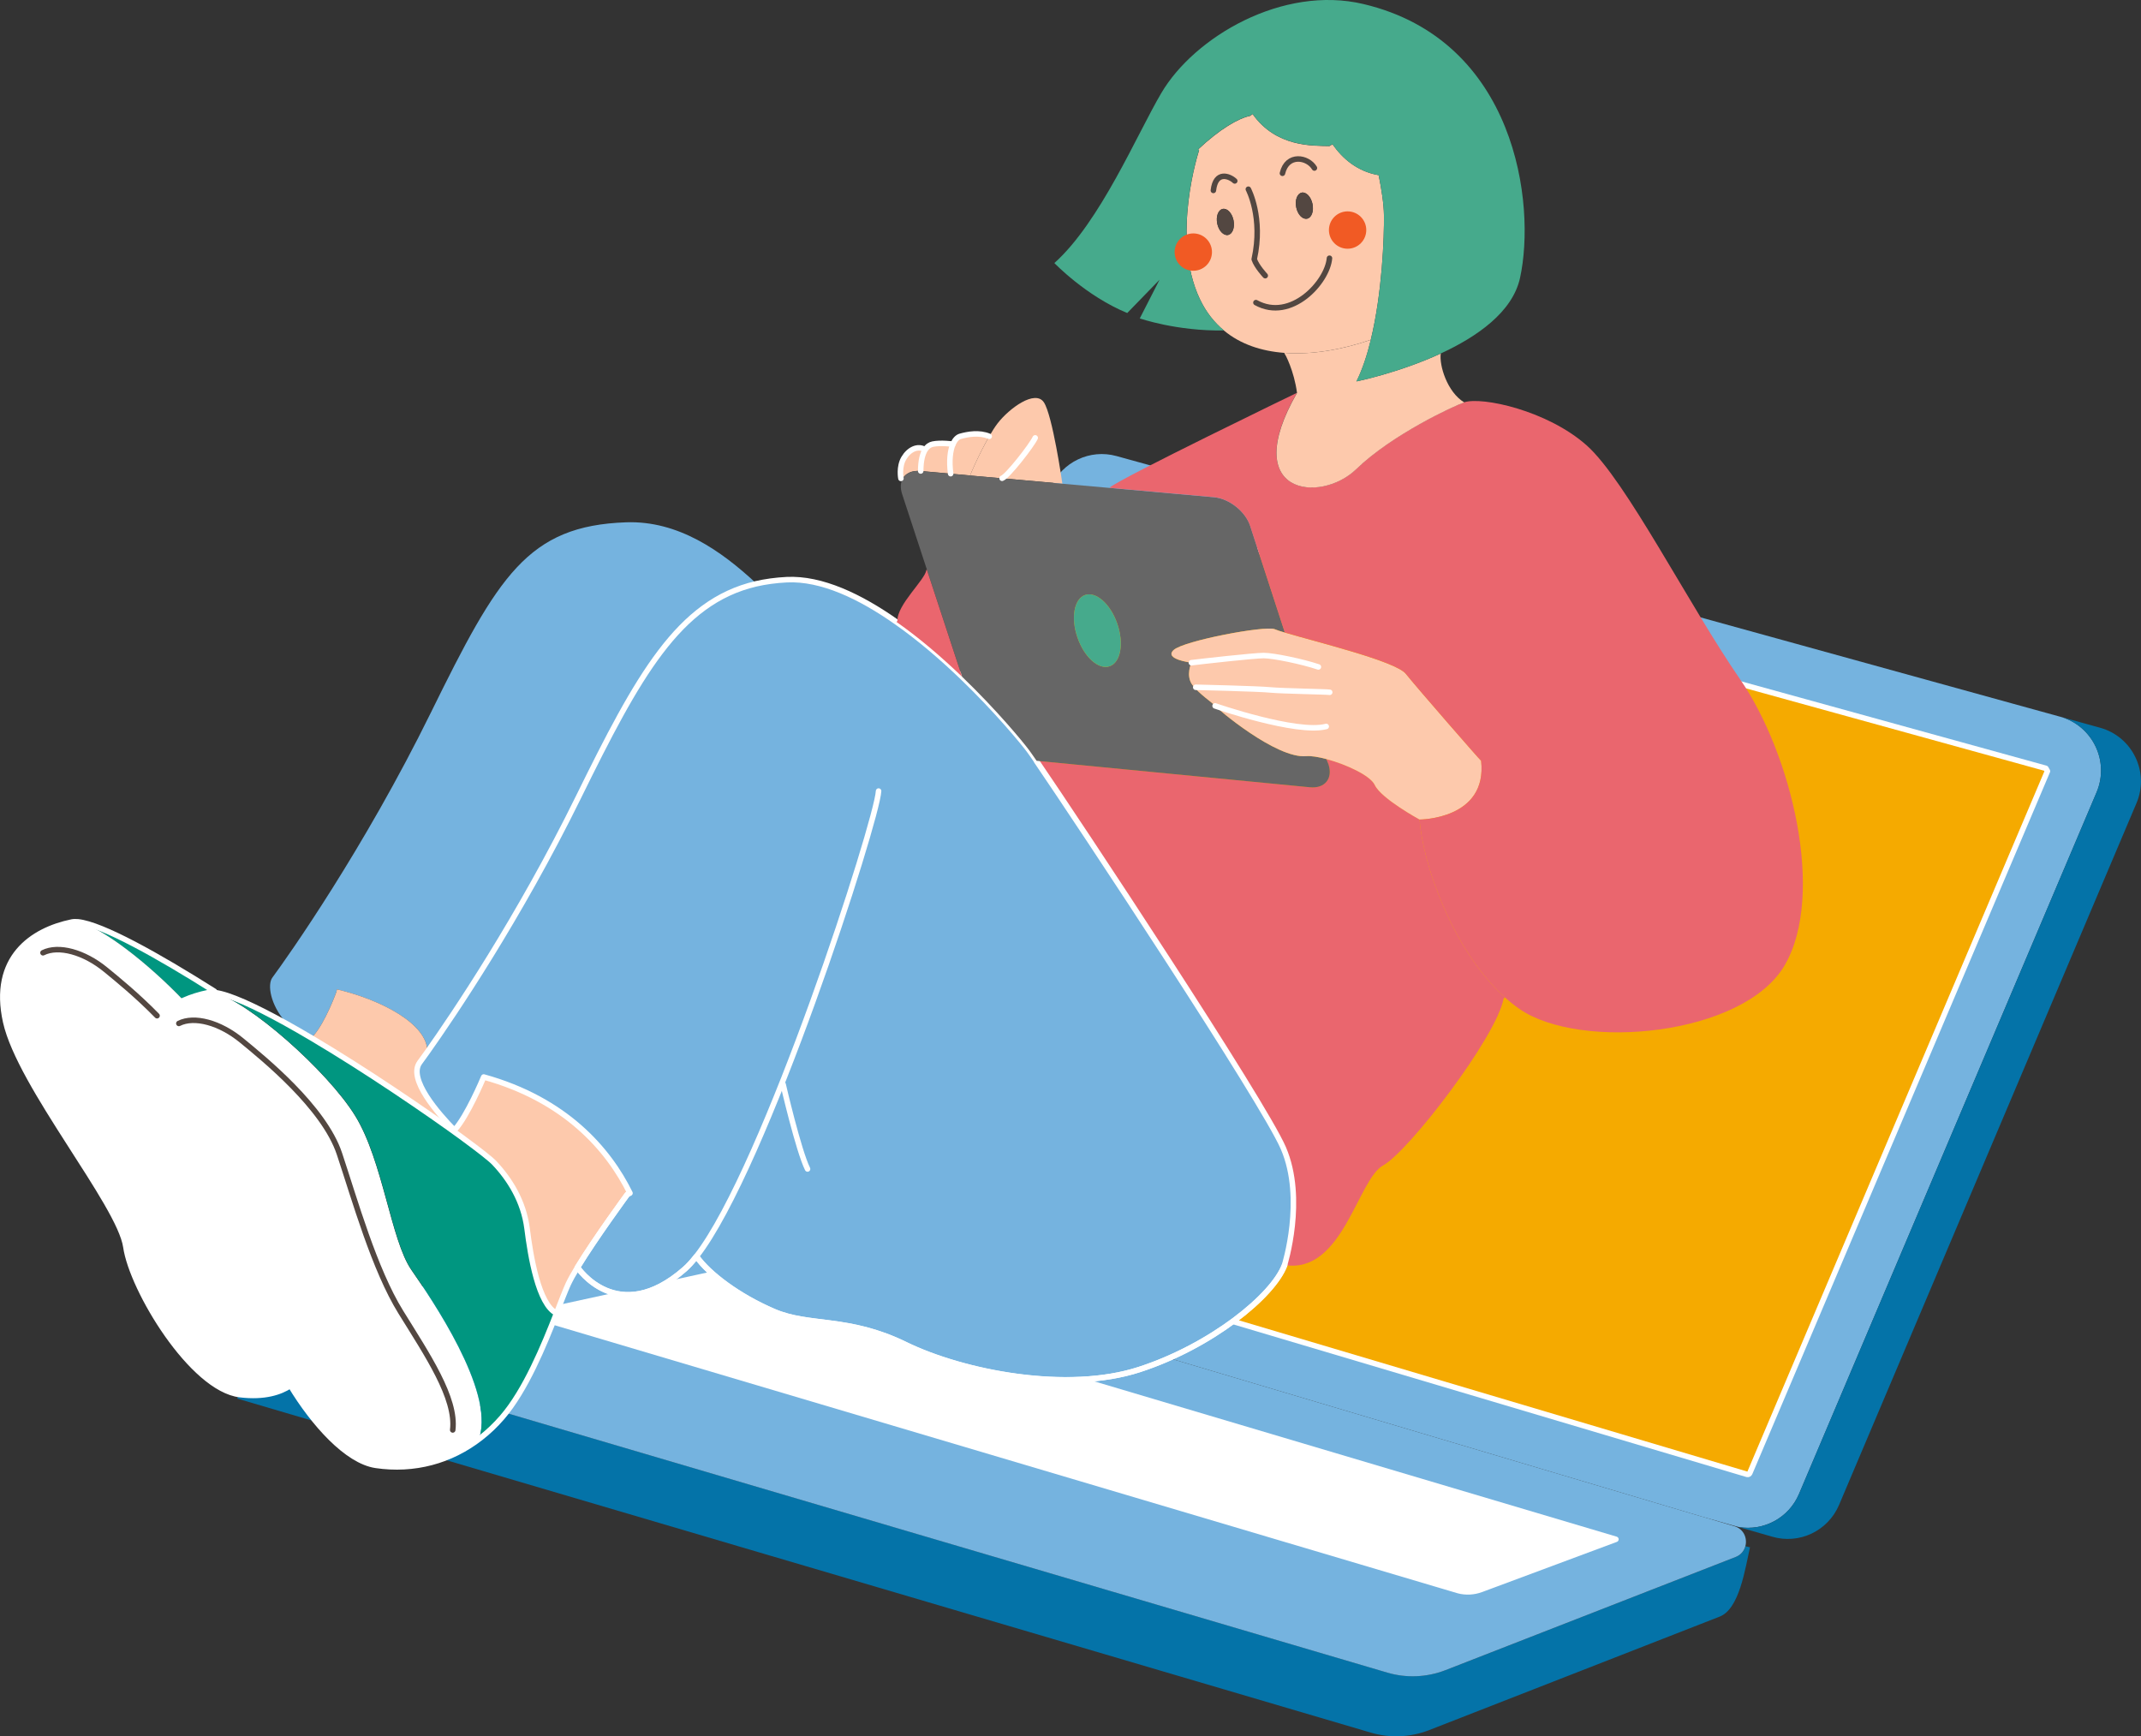 <?xml version="1.0" encoding="UTF-8"?>
<svg id="_レイヤー_2" data-name="レイヤー 2" xmlns="http://www.w3.org/2000/svg" viewBox="0 0 349.67 283.57">
  <rect x="0" y="0" width="349.67" height="283.57" fill="#333333" stroke="none"/>
  <defs>
    <style>
      .cls-1 {
        fill: #f15a24;
      }

      .cls-2 {
        fill: #0473a8;
      }

      .cls-3 {
        fill: #009680;
      }

      .cls-4, .cls-5 {
        fill: #75b3df;
      }

      .cls-6 {
        fill: #534741;
      }

      .cls-7 {
        fill: #f5aa00;
      }

      .cls-8 {
        fill: #ea666e;
      }

      .cls-9 {
        fill: #fdc9ac;
      }

      .cls-10 {
        fill: #46aa8c;
      }

      .cls-11, .cls-12 {
        fill: none;
      }

      .cls-11, .cls-12, .cls-5 {
        stroke-linecap: round;
        stroke-linejoin: round;
        stroke-width: .9px;
      }

      .cls-11, .cls-5 {
        stroke: #fff;
      }

      .cls-13 {
        fill: #fff;
      }

      .cls-14 {
        fill: #666;
      }

      .cls-12 {
        stroke: #534741;
      }
    </style>
  </defs>
  <g id="_デザイン" data-name="デザイン">
    <g>
      <g>
        <g>
          <path class="cls-7" d="M334.38,125.93l-48.62,114.64c-.07.14-.23.26-.41.21l-155.23-46.17-.22-.48,49.7-111.04c.07-.14.22-.23.4-.18l154.12,42.57.26.46Z"/>
          <path class="cls-13" d="M263.91,251.39l-22,8.19c-1.18.44-2.51.52-3.73.19l-151.94-45.1,30.22-6.59c.65-.14,1.28-.13,1.88.04l145.57,43.28Z"/>
          <path class="cls-4" d="M334.38,125.93l-.26-.46-154.12-42.57c-.18-.05-.33.04-.4.18l-49.7,111.04.22.48,155.23,46.17c.18.05.34-.07.41-.21l48.62-114.64ZM336.46,117.04c5.29,1.46,8.1,7.26,5.97,12.33l-48.61,114.61c-1.66,3.92-5.78,6.11-9.87,5.4l-5.16-1.46-.71-.2-150.77-44.84c-5.06-1.72-7.55-7.4-5.37-12.29l49.7-111.04c1.84-4.1,6.37-6.27,10.71-5.07l146.51,40.47s2.53.7,7.61,2.1Z"/>
          <path class="cls-2" d="M285.81,252.7c-.78,3.4-1.71,10.15-5.02,11.34l-47.43,18.53c-3.04,1.17-6.37,1.31-9.48.39l-185.12-54.55,3.23-11.71.09.02c-.26.95.16,2.09,1.34,2.45l183.17,53.98c3.1.92,6.44.79,9.48-.39l47.43-18.5c.86-.34,1.36-1,1.57-1.74l.75.18Z"/>
          <path class="cls-2" d="M342.42,129.37c2.14-5.07-.68-10.87-5.97-12.33,1.84.51,4.01,1.11,6.54,1.81,5.29,1.46,8.1,7.26,5.94,12.32l-48.58,114.62c-1.82,4.26-6.52,6.48-10.96,5.16l-5.45-1.57c4.09.71,8.21-1.47,9.87-5.4l48.61-114.61Z"/>
          <path class="cls-4" d="M263.91,251.39l-145.57-43.28c-.59-.16-1.23-.18-1.88-.04l-30.22,6.59,151.94,45.1c1.22.34,2.55.26,3.73-.19l22-8.19ZM283.27,249.25c1.54.46,2.14,2,1.78,3.28-.21.74-.71,1.4-1.57,1.74l-47.43,18.5c-3.04,1.17-6.37,1.31-9.48.39l-183.17-53.98c-1.18-.36-1.6-1.5-1.34-2.45.18-.65.69-1.22,1.5-1.38l70.96-14.66c2.08-.45,4.22-.34,6.23.25l6.53,1.93,150.77,44.84.71.2,4.49,1.34Z"/>
        </g>
        <g>
          <path class="cls-11" d="M130.13,194.61l-.22-.48,49.7-111.04c.07-.14.22-.23.4-.18l154.12,42.57.26.46-48.62,114.64c-.07.14-.23.26-.41.21l-155.23-46.17Z"/>
          <path class="cls-11" d="M86.24,214.66l30.22-6.59c.65-.14,1.28-.13,1.88.04l145.57,43.28-22,8.19c-1.18.44-2.51.52-3.73.19l-151.94-45.1Z"/>
        </g>
      </g>
      <g>
        <g>
          <g>
            <path class="cls-8" d="M224.53,128.2c-.74-1.58-4.74-3.39-7.92-4.24l.35.87c.76,2.32-.61,3.99-3.06,3.74l-44.61-4.32c6.85,10.01,37.06,55.63,40.34,63.25,3.59,8.32.19,19.1.19,19.1,9.45,1.51,11.91-13.99,16.07-16.27,4.16-2.27,18.53-20.99,19.67-27.23l.21-.23c-8.51-7.63-13.43-21.86-13.92-29.03,0,0-6.26-3.4-7.32-5.64Z"/>
            <path class="cls-3" d="M29.95,163.38c1.27-.57,2.63-.98,3.98-1.26.27-.06.61-.07,1-.03.02,0,.03,0,.06,0l.03-.22c-9.15-5.79-18.36-10.94-22.28-11.34v.03c3.85.82,11.46,6.79,17.22,12.81Z"/>
            <path class="cls-9" d="M74.34,184.42l-.13.12c.68.69,1.2,1.18,1.39,1.36,0,.02.02.03.03.03,2.63,1.93,4.46,3.37,5.04,3.98,2.54,2.68,4.81,6.29,5.38,10.75.56,4.47,1.85,12.41,4.82,13.83h.02c.78-1.99,1.43-3.68,1.93-4.79.33-.72.85-1.66,1.5-2.71,2.9-4.77,8.15-11.93,8.15-11.93l.44-.21c-3.52-7.16-10.57-15.28-23.89-18.97-.2.49-2.69,6.37-4.67,8.55Z"/>
            <path class="cls-13" d="M33.93,162.13c-1.34.27-2.7.68-3.98,1.26-4.89,2.19-8.69,6.74-6.84,15.04,2.33,10.48,18.63,29.77,19.63,36.77.39,2.77,2.19,6.97,4.68,11.09,3.8,6.25,9.23,12.33,13.94,13.03,6.22.92,12.23-.68,17.11-4.48l-.15-.18c2.33-7.65-7.81-22.46-11.15-27.28-3.33-4.82-4.65-17.8-9.15-25.12-4.49-7.32-17.63-18.96-23.12-20.12v-.03c-.39-.04-.73-.03-1,.03Z"/>
            <path class="cls-3" d="M34.93,162.13c5.49,1.16,18.63,12.81,23.12,20.12,4.5,7.32,5.82,20.29,9.15,25.12,3.33,4.82,13.47,19.63,11.15,27.28l.15.18c1.25-.97,2.43-2.09,3.51-3.34,3.86-4.45,6.83-11.76,8.88-16.99h-.02c-2.97-1.43-4.26-9.37-4.82-13.84-.56-4.46-2.84-8.08-5.38-10.75-.57-.61-2.4-2.04-5.04-3.98,0,0-.02,0-.03-.03-5.92-4.33-15.89-11.1-24.7-16.33-1.5-.89-2.97-1.74-4.37-2.51-4.97-2.74-9.19-4.68-11.55-4.95-.03,0-.04,0-.06,0v.03Z"/>
            <path class="cls-13" d="M11.74,150.57c-6.49,1.33-13.14,5.82-10.81,16.3,2.33,10.48,18.63,29.77,19.63,36.76,1,6.98,10.78,23.18,18.63,24.12,4.07.49,6.63-.43,8.18-1.44l.07-.04c-2.5-4.12-4.29-8.32-4.68-11.09-1-6.99-17.29-26.29-19.63-36.77-1.85-8.3,1.95-12.85,6.84-15.04-5.75-6.03-13.37-11.99-17.22-12.81v-.03c-.38-.03-.72-.03-1,.03Z"/>
            <path class="cls-4" d="M55.03,161.58c7.16,1.69,14.77,5.61,14.77,10.14l.03.03c4.17-5.88,14.93-21.79,24.64-41.55,9.75-19.83,16.35-31.89,28.99-34.86l-.03-.14c-5.63-5.22-12.66-10.2-21.17-9.9-16.08.56-20.91,8.75-31.88,31.06-10.97,22.31-23.25,39.71-25.9,43.3-.84,1.15-.32,4.41,2.15,7.24l-.09.16c1.4.78,2.87,1.62,4.37,2.51l.2-.32c2.05-2.27,3.83-7.25,3.83-7.25l.09-.42Z"/>
            <path class="cls-9" d="M74.21,184.54c-2.62-2.67-7.63-8.34-5.65-11.04.3-.41.74-1,1.27-1.76l-.03-.03c0-4.53-7.61-8.45-14.77-10.14l-.09.42s-1.78,4.98-3.83,7.25l-.2.32c8.81,5.22,18.77,12,24.7,16.33-.2-.18-.72-.67-1.39-1.36Z"/>
            <path class="cls-9" d="M155.64,72.53c-.46,1.06-.66,2.72-.38,4.83l3.21.29c-.09,0,1.49-3.61,3.09-6.39-1.66-.7-3.55-.33-4.73,0-.47.14-.88.57-1.19,1.27Z"/>
            <path class="cls-9" d="M151.11,73.45c-.42.67-.72,1.75-.73,3.47l4.89.44c-.28-2.11-.09-3.77.38-4.83,0,0-2.03-.27-3.3,0-.44.09-.88.36-1.24.92Z"/>
            <path class="cls-9" d="M163.66,78.11l9.85.88c-.05-.36-1.62-11.17-3.02-13.28-1.42-2.14-5.68.98-7.57,3.44-.43.56-.9,1.31-1.37,2.12-1.6,2.78-3.18,6.38-3.09,6.39l5.19.46Z"/>
            <path class="cls-9" d="M147.62,74.82c-.85,1.42-.48,3.31-.48,3.31l.27.05c.5-.9,1.56-1.4,2.97-1.26,0-1.72.31-2.8.73-3.47l-.09-.05c-1.14-.67-2.56,0-3.4,1.42Z"/>
            <path class="cls-5" d="M169.29,124.25c-.64-.92-1.07-1.55-1.27-1.8-.94-1.26-5.15-6.4-10.9-11.93-3.19-3.06-6.85-6.24-10.69-8.93-5.91-4.16-12.24-7.2-17.94-6.92-1.79.09-3.46.32-5.04.68-12.63,2.97-19.24,15.03-28.99,34.86-9.71,19.76-20.47,35.66-24.64,41.55-.54.76-.97,1.35-1.27,1.76-1.98,2.69,3.03,8.37,5.65,11.04l.13-.12c1.97-2.18,4.47-8.06,4.67-8.55,13.33,3.69,20.37,11.81,23.89,18.97l-.44.21s-5.25,7.16-8.15,11.93l.03.02s6.56,9.82,17.47.27c.62-.54,1.26-1.24,1.92-2.1l.03.03c1.99,2.83,6.81,6.49,12.63,8.98,5.82,2.5,12.15.83,21.45,5.38,9.56,4.67,26.48,7.92,38.23,4.09,11.74-3.82,21.84-12.01,23.73-17.06,0,0,3.4-10.78-.19-19.1-3.28-7.62-33.49-53.24-40.34-63.25Z"/>
            <path class="cls-14" d="M208.15,102.75c-1.53-.61-14.81,1.88-16.47,3.4-1.66,1.52,2.91,2.08,2.91,2.08,0,0-.97,2.07.14,3.6,1.11,1.52,3.46,3.04,3.74,3.45.28.42,9.98,8.66,14.88,8.21.74-.07,1.93.11,3.27.47l.35.87c.76,2.32-.61,3.99-3.06,3.74l-44.61-4.32c-.64-.92-1.07-1.55-1.27-1.8-.94-1.26-5.15-6.4-10.9-11.93l-5.74-17.47-4.06-12.38c-.32-.97-.26-1.84.09-2.48.5-.9,1.56-1.4,2.97-1.26l4.89.44,3.21.29,5.19.46,9.85.88,7.74.69,17.1,1.53c2.45.26,5.06,2.34,5.82,4.67l5.67,17.42c-.73-.21-1.31-.4-1.68-.56ZM181.23,108.81c1.8-.62,2.36-3.73,1.25-6.94-1.1-3.21-3.46-5.32-5.26-4.7-1.8.62-2.36,3.73-1.25,6.94,1.1,3.21,3.46,5.33,5.26,4.7Z"/>
            <path class="cls-9" d="M194.58,108.23s-.97,2.07.14,3.6c1.11,1.52,3.46,3.04,3.74,3.45.28.42,9.98,8.66,14.88,8.21.74-.07,1.93.11,3.27.47,3.18.85,7.18,2.66,7.92,4.24,1.06,2.24,7.32,5.64,7.32,5.64,0,0,11.11,0,10.05-9.59-.09,0-10.42-11.85-12.3-14.2-1.66-2.06-14.55-5.18-19.76-6.74-.73-.21-1.31-.4-1.68-.56-1.53-.61-14.81,1.88-16.47,3.4-1.66,1.52,2.91,2.08,2.91,2.08Z"/>
            <path class="cls-10" d="M177.22,97.17c-1.8.62-2.36,3.73-1.25,6.94,1.1,3.21,3.46,5.33,5.26,4.7,1.8-.62,2.36-3.73,1.25-6.94-1.1-3.21-3.46-5.32-5.26-4.7Z"/>
            <path class="cls-8" d="M146.57,101.38l-.14.2c3.84,2.69,7.5,5.87,10.69,8.93l-5.74-17.47-.08.03c-.19,1.61-4.82,5.68-4.73,8.32Z"/>
            <path class="cls-8" d="M241.9,124.25c1.06,9.6-10.05,9.59-10.05,9.59.49,7.17,5.41,21.4,13.92,29.03.75.68,1.54,1.32,2.35,1.88,9.95,6.93,36.6,4.45,43.35-7.1,6.74-11.55,1.06-34.64-7.28-46.72-8.35-12.08-18.65-32.51-25.06-38.2-6.39-5.68-17.05-7.99-20-7.03-1.62.54-11.77,5.22-17.64,10.91-5.86,5.68-19.24,4.21-9.67-12.46,0,0-28.87,13.96-30.57,15.47v.05s17.09,1.53,17.09,1.53c2.45.26,5.06,2.34,5.82,4.67l5.67,17.42c5.21,1.56,18.11,4.68,19.76,6.74,1.88,2.35,12.21,14.2,12.3,14.2Z"/>
            <path class="cls-9" d="M235.29,57.74c-6.83,3.15-13.75,4.55-13.75,4.55.97-1.95,1.74-4.3,2.35-6.8-4.68,1.61-9.63,2.48-14.11,2.14v.13c.1-.02,1.58,2.83,2.05,6.41-9.57,16.67,3.8,18.13,9.67,12.46,5.86-5.68,16.02-10.37,17.64-10.91-2.81-1.71-4.09-6.06-3.84-7.96h0Z"/>
            <path class="cls-9" d="M217.62,23.55c1.67,2.39,4.06,4.42,7.44,5.04h.1c.48,2.35.85,4.76.87,6.62.04,3.48-.28,12.6-2.15,20.28-4.68,1.61-9.63,2.48-14.11,2.14-3.74-.28-7.16-1.4-9.86-3.64h0c-1.59-1.32-2.94-3.01-3.95-5.15-4.8-10.15-.12-24.29-.12-24.29l-.15-.15c3.55-3.34,6.59-5.08,8.48-5.47l.41-.3c3.86,5.44,9.81,5.16,12.55,5.23l.49-.29ZM200.57,38.37c.74-.15,1.13-1.22.89-2.4-.24-1.17-1.03-2-1.76-1.85-.74.15-1.14,1.22-.9,2.4.24,1.17,1.03,2,1.77,1.86ZM213.47,35.72c.74-.15,1.13-1.22.89-2.4-.24-1.17-1.03-2-1.76-1.86-.74.15-1.14,1.22-.9,2.4.24,1.18,1.03,2.01,1.77,1.85Z"/>
            <path class="cls-10" d="M225.16,28.59c.48,2.35.85,4.76.87,6.62.04,3.48-.28,12.6-2.15,20.28-.61,2.5-1.38,4.86-2.35,6.8,0,0,6.92-1.39,13.75-4.55,5.91-2.72,11.74-6.75,12.97-12.34,2.64-12.04-.63-38.84-25.57-44.74-13.19-3.13-27.62,5.37-33.01,14.53-3.97,6.72-9.98,21.07-17.47,27.77,0,0,5.15,5.38,11.9,8.16l5.28-5.44-3.23,6.32s6.01,2.1,13.75,1.97c-1.59-1.32-2.94-3.01-3.95-5.15-4.8-10.15-.12-24.29-.12-24.29l-.15-.15c3.55-3.34,6.59-5.08,8.48-5.47l.41-.3c3.86,5.44,9.81,5.16,12.55,5.23l.49-.29c1.67,2.39,4.06,4.42,7.44,5.04h.1Z"/>
            <path class="cls-6" d="M199.7,34.11c-.74.15-1.14,1.22-.9,2.4.24,1.17,1.03,2,1.77,1.86.74-.15,1.13-1.22.89-2.4-.24-1.17-1.03-2-1.76-1.85Z"/>
            <path class="cls-6" d="M212.6,31.46c-.74.15-1.14,1.22-.9,2.4.24,1.18,1.03,2.01,1.77,1.85.74-.15,1.13-1.22.89-2.4-.24-1.17-1.03-2-1.76-1.86Z"/>
          </g>
          <g>
            <path class="cls-12" d="M203.88,30.9s2.47,4.62.96,11.44c.38,1.17,1.8,2.68,1.8,2.68"/>
            <path class="cls-12" d="M217.13,42.17c-.32,3.88-6.27,10.43-12.01,7.25"/>
            <path class="cls-12" d="M214.67,27.44c-1.06-1.8-4.45-2.42-5.22.86"/>
            <path class="cls-12" d="M201.66,29.55c-.85-.8-3.12-1.71-3.49,1.55"/>
            <path class="cls-11" d="M209.82,206.6c-1.89,5.05-11.99,13.24-23.73,17.06-11.75,3.82-28.67.57-38.23-4.09-9.3-4.55-15.63-2.88-21.45-5.38-5.82-2.5-10.64-6.16-12.63-8.98"/>
            <path class="cls-11" d="M143.49,129.19c-.26,4.9-18.51,61.6-29.75,75.99-.67.86-1.31,1.56-1.92,2.1-10.92,9.55-17.47-.27-17.47-.27"/>
            <path class="cls-11" d="M127.9,177.1s2.5,10.81,3.99,13.81"/>
            <path class="cls-11" d="M102.46,195.06s-5.25,7.16-8.15,11.93c-.64,1.05-1.16,1.99-1.5,2.71-.5,1.1-1.15,2.8-1.93,4.8-2.05,5.22-5.03,12.54-8.88,16.99-1.09,1.26-2.27,2.38-3.51,3.34-4.88,3.8-10.89,5.4-17.11,4.48-4.71-.7-10.15-6.78-13.94-13.03-2.5-4.12-4.29-8.32-4.68-11.09-1-6.99-17.29-26.29-19.63-36.77-1.85-8.3,1.95-12.85,6.84-15.04,1.27-.57,2.63-.98,3.98-1.26.27-.06.61-.07,1-.03.02,0,.03,0,.06,0,2.36.26,6.58,2.21,11.55,4.95,1.4.78,2.87,1.62,4.37,2.51,8.81,5.22,18.77,12,24.7,16.33,0,.02.02.03.03.03,2.63,1.93,4.46,3.37,5.04,3.98,2.54,2.68,4.81,6.29,5.38,10.75.56,4.47,1.85,12.41,4.82,13.83"/>
            <path class="cls-12" d="M29.21,167.14c2.54-1.27,6.72-.13,10.27,2.79,3.55,2.92,13.43,10.9,15.96,18.5,2.53,7.6,5.7,18.88,10.01,25.84,4.31,6.97,9.12,14.06,8.49,19.26"/>
            <path class="cls-11" d="M35.02,161.89c-9.15-5.79-18.36-10.94-22.28-11.34-.38-.03-.72-.03-1,.03-6.49,1.33-13.14,5.82-10.81,16.3,2.33,10.48,18.63,29.77,19.63,36.76,1,6.98,10.78,23.18,18.63,24.12,4.07.49,6.63-.43,8.18-1.44"/>
            <path class="cls-12" d="M7.02,155.6c2.54-1.27,6.72-.13,10.27,2.79,1.77,1.45,5.13,4.18,8.36,7.49"/>
            <path class="cls-11" d="M194.58,108.23c1.6-.2,10.23-1.17,11.81-1.17s6.28.97,8.93,1.86"/>
            <path class="cls-11" d="M217.17,113.06c-.4-.09-7.76-.2-9.63-.38-1.86-.2-12.25-.44-12.25-.44"/>
            <path class="cls-11" d="M216.6,118.64c-4.78,1.27-18.15-3.36-18.15-3.36"/>
            <path class="cls-11" d="M169.07,71.51c-.56,1.22-4.48,6.26-5.41,6.6"/>
            <path class="cls-11" d="M161.56,71.26c-1.66-.7-3.55-.33-4.73,0-.47.14-.88.57-1.19,1.27-.46,1.06-.66,2.72-.38,4.83h0"/>
            <path class="cls-11" d="M155.64,72.53s-2.03-.27-3.3,0c-.44.09-.88.36-1.24.92-.42.67-.72,1.75-.73,3.47"/>
            <path class="cls-11" d="M151.02,73.4c-1.14-.67-2.56,0-3.4,1.42-.85,1.42-.48,3.31-.48,3.31"/>
          </g>
        </g>
        <circle class="cls-1" cx="220.09" cy="37.57" r="3.05"/>
        <circle class="cls-1" cx="194.89" cy="41.17" r="3.05"/>
      </g>
    </g>
  </g>
</svg>